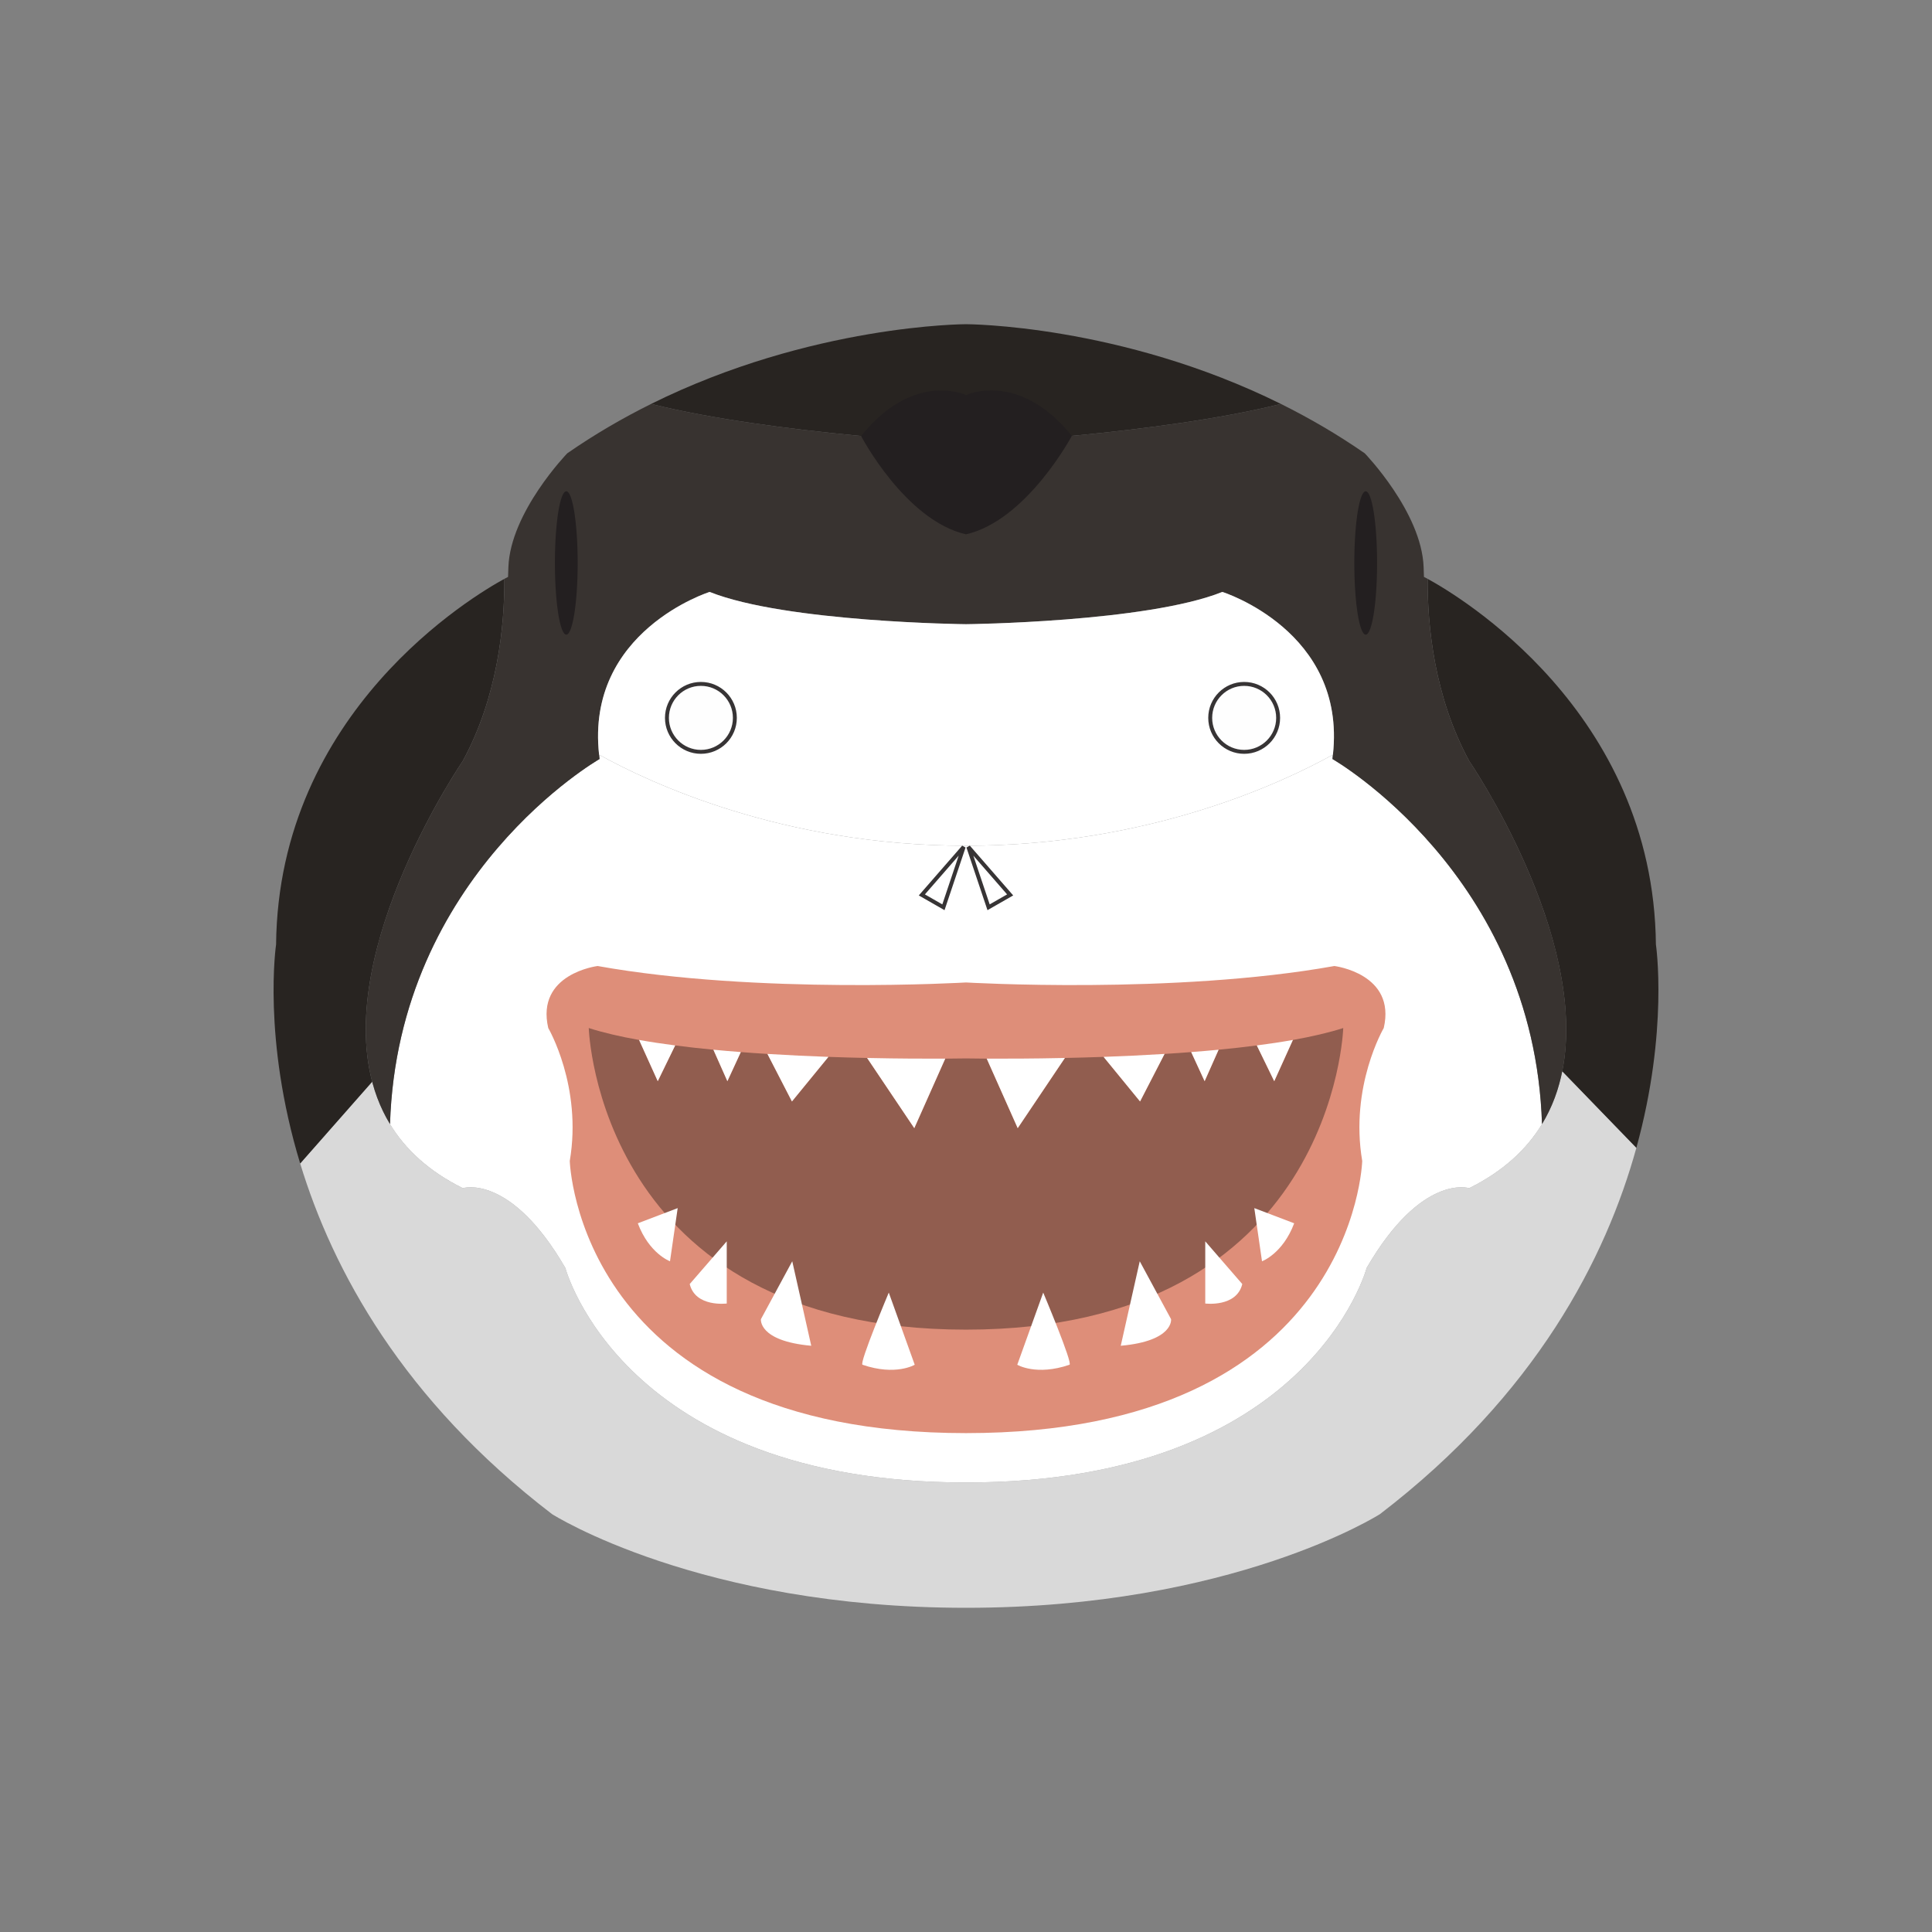 <?xml version="1.0" encoding="UTF-8"?>
<!DOCTYPE svg PUBLIC "-//W3C//DTD SVG 1.1//EN" "http://www.w3.org/Graphics/SVG/1.1/DTD/svg11.dtd">
<!-- Creator: CorelDRAW 2018 (64-Bit) -->
<svg xmlns="http://www.w3.org/2000/svg" xml:space="preserve" width="3.413in" height="3.413in" version="1.1" style="shape-rendering:geometricPrecision; text-rendering:geometricPrecision; image-rendering:optimizeQuality; fill-rule:evenodd; clip-rule:evenodd"
viewBox="0 0 3413.33 3413.33"
 xmlns:xlink="http://www.w3.org/1999/xlink">
 <rect x="0" y="0" width="3413.33" height="3413.33" fill="#808080" stroke="none"/>
 <defs>
  <style type="text/css">
   <![CDATA[
    .str1 {stroke:#373435;stroke-width:6.94;stroke-miterlimit:2.613}
    .str0 {stroke:#373435;stroke-width:6.94;stroke-miterlimit:2.613}
    .fil0 {fill:none}
    .fil8 {fill:#FEFEFE;fill-rule:nonzero}
    .fil7 {fill:#231F20;fill-rule:nonzero}
    .fil1 {fill:#282421;fill-rule:nonzero}
    .fil5 {fill:#383330;fill-rule:nonzero}
    .fil6 {fill:#915D4F;fill-rule:nonzero}
    .fil2 {fill:#D9D9D9;fill-rule:nonzero}
    .fil4 {fill:#DE8E79;fill-rule:nonzero}
    .fil3 {fill:white;fill-rule:nonzero}
   ]]>
  </style>
 </defs>
 <g id="Layer_x0020_1">
  <rect class="fil0" x="-0" y="-0" width="3413.33" height="3413.33"/>
  <g id="_1547907022016">
   <path class="fil1" d="M2925.55 1668.65c-4.12,-412.61 -349.7,-616.78 -403.33,-645.98 -0.35,83.14 11.78,208.3 73.44,321.69 0,0 212.3,310.24 164.31,548.48l130.99 135.28c57.32,-207.46 34.59,-359.48 34.59,-359.48z"/>
   <path class="fil2" d="M2759.98 1892.84c-16.69,82.83 -64.78,156.98 -164.31,206.33 0,0 -83.87,-26.84 -181.15,140.89 0,0 -100.65,379.09 -707.85,379.09 -607.21,0 -707.85,-379.09 -707.85,-379.09 -97.28,-167.73 -181.16,-140.89 -181.16,-140.89 -92.16,-45.7 -140.23,-112.67 -160.1,-188.1l-127.22 144.47c57.36,188.67 181.54,417.81 444.99,619.51 0,0 259.44,165.52 731.34,165.52 471.89,0 731.33,-165.52 731.33,-165.52 276.37,-211.58 399.49,-453.37 452.97,-646.93l-130.99 -135.28z"/>
   <path class="fil1" d="M817.65 1344.36c61.66,-113.39 73.79,-238.56 73.45,-321.69 -53.63,29.2 -399.22,233.37 -403.34,645.98 0,0 -24.72,165.57 42.57,386.89l127.22 -144.47c-63.3,-240.28 160.1,-566.7 160.1,-566.7z"/>
   <path class="fil3" d="M2354.13 1341c0.34,-2.62 0.49,-5.1 0.78,-7.67 -88.26,48.98 -325.1,160.87 -648.25,160.87 -323.16,0 -560,-111.89 -648.24,-160.87 0.27,2.56 0.42,5.05 0.78,7.67 0,0 -356.35,203.7 -370.17,645.01 27,44.41 68.43,83.32 128.62,113.16 0,0 83.88,-26.84 181.16,140.89 0,0 100.64,379.09 707.85,379.09 607.2,0 707.85,-379.09 707.85,-379.09 97.28,-167.73 181.15,-140.89 181.15,-140.89 60.2,-29.84 101.6,-68.75 128.63,-113.16 -13.82,-441.31 -370.17,-645.01 -370.17,-645.01z"/>
   <path class="fil4" d="M2357.47 1706.68c-282.72,50.8 -650.81,29.07 -650.81,29.07 0,0 -368.09,21.73 -650.81,-29.07 0,0 -109.58,13.4 -87.22,109.59 0,0 60.38,102.89 38.01,234.82 0,0 13.42,480.85 700.02,480.85 686.61,0 700.02,-480.85 700.02,-480.85 -22.37,-131.93 38.03,-234.82 38.03,-234.82 22.35,-96.19 -87.24,-109.59 -87.24,-109.59z"/>
   <path class="fil5" d="M2595.67 1344.36c-61.67,-113.39 -73.79,-238.56 -73.44,-321.69 -3.31,-1.8 -5.55,-2.96 -6.49,-3.43 -0.17,-4.99 -0.36,-10.6 -0.57,-17.07 -3.37,-97.3 -104.01,-201.28 -104.01,-201.28 -48.81,-33.86 -98.65,-62.68 -148.14,-87.25 -216.89,54.11 -556.35,70.46 -556.35,70.46 0,0 -339.46,-16.35 -556.33,-70.46 -49.51,24.57 -99.35,53.39 -148.15,87.25 0,0 -100.64,103.98 -104,201.28 -0.22,6.47 -0.42,12.09 -0.58,17.07 -0.94,0.46 -3.19,1.62 -6.49,3.43 0.34,83.14 -11.79,208.3 -73.45,321.69 0,0 -274.78,401.41 -128.62,641.65 13.81,-441.31 370.17,-645.01 370.17,-645.01 -0.36,-2.62 -0.51,-5.1 -0.78,-7.67 -24.06,-218.61 195.35,-287.55 195.35,-287.55 134.19,53.69 452.89,57.02 452.89,57.02 0,0 318.7,-3.33 452.9,-57.02 0,0 219.4,68.94 195.35,287.55 -0.29,2.56 -0.44,5.05 -0.78,7.67 0,0 356.35,203.7 370.17,645.01 146.15,-240.23 -128.63,-641.65 -128.63,-641.65z"/>
   <path class="fil6" d="M2284.2 1837.33l-32.96 72.85 -30.78 -63.17c-21.87,2.86 -44.49,5.35 -67.52,7.56l-24.7 55.61 -23.74 -51.45c-15.67,1.23 -31.37,2.31 -47.04,3.28l-43.29 83.96 -64.44 -78.75c-23.75,0.84 -46.67,1.46 -68.37,1.93 -31.25,46.49 -83.35,124 -83.35,124l-54.72 -122.83c-23.21,-0.15 -36.64,-0.39 -36.64,-0.39 0,0 -13.43,0.24 -36.66,0.39l-54.69 122.83c0,0 -52.11,-77.5 -83.35,-124 -21.69,-0.46 -44.62,-1.09 -68.37,-1.93l-64.44 78.75 -43.29 -83.96c-15.68,-0.97 -31.38,-2.05 -47.04,-3.28l-23.74 51.45 -24.72 -55.61c-23.01,-2.22 -45.64,-4.7 -67.52,-7.56l-30.77 63.17 -32.96 -72.85c-33.25,-5.93 -63.48,-12.88 -88.93,-21.06 0,0 15.67,532.84 666.48,532.84 650.81,0 666.48,-532.84 666.48,-532.84 -25.44,8.18 -55.67,15.13 -88.93,21.06z"/>
   <path class="fil3" d="M2354.91 1333.33c24.04,-218.61 -195.35,-287.55 -195.35,-287.55 -134.19,53.69 -452.9,57.02 -452.9,57.02 0,0 -318.7,-3.33 -452.89,-57.02 0,0 -219.42,68.94 -195.35,287.55 88.24,48.98 325.08,160.87 648.24,160.87 323.15,0 560,-111.89 648.25,-160.87z"/>
   <path class="fil7" d="M1020.61 994.63c0,69.93 -9,126.64 -20.12,126.64 -11.12,0 -20.13,-56.71 -20.13,-126.64 0,-69.94 9.01,-126.66 20.13,-126.66 11.12,0 20.12,56.72 20.12,126.66z"/>
   <path class="fil8 str0" d="M1298.31 1268.31c0,33.13 -26.86,60.02 -60.01,60.02 -33.15,0 -59.99,-26.89 -59.99,-60.02 0,-33.17 26.85,-60.03 59.99,-60.03 33.15,0 60.01,26.86 60.01,60.03z"/>
   <path class="fil3" d="M1433.26 2377.61l-33.56 -149.28 -55.36 102.32c0,0 -5.03,38.56 88.92,46.96z"/>
   <path class="fil3" d="M1523.83 2411.15c-6.36,-2.15 46.41,-127.48 46.41,-127.48l45.83 127.48c0,0 -33.54,20.15 -92.24,0z"/>
   <path class="fil3" d="M1218.55 2268.57l65.42 -75.47 0 109.87c0,0 -55.35,7.06 -65.42,-34.39z"/>
   <path class="fil3" d="M1126.85 2161.23l70.44 -26.82 -13.59 93.92c0,0 -36.73,-13.43 -56.85,-67.1z"/>
   <path class="fil7" d="M2392.71 994.63c0,69.93 9,126.64 20.13,126.64 11.12,0 20.11,-56.71 20.11,-126.64 0,-69.94 -9,-126.66 -20.11,-126.66 -11.13,0 -20.13,56.72 -20.13,126.66z"/>
   <path class="fil1" d="M2263.01 713.64c-283.91,-140.83 -556.35,-140.87 -556.35,-140.87 0,0 -272.45,0.04 -556.33,140.87 216.87,54.11 556.33,70.46 556.33,70.46 0,0 339.46,-16.35 556.35,-70.46z"/>
   <path class="fil3" d="M2057.47 1862.01c-36.69,2.28 -73.07,3.98 -107.74,5.21l64.44 78.75 43.29 -83.96z"/>
   <path class="fil3" d="M2152.95 1854.57c-16,1.54 -32.19,2.93 -48.44,4.16l23.74 51.45 24.7 -55.61z"/>
   <path class="fil3" d="M1881.37 1869.15c-57.94,1.26 -106.87,1.31 -138.07,1.17l54.72 122.83c0,0 52.1,-77.5 83.35,-124z"/>
   <path class="fil3" d="M2284.2 1837.33c-20.22,3.6 -41.59,6.81 -63.74,9.68l30.78 63.17 32.96 -72.85z"/>
   <path class="fil3" d="M1308.82 1858.73c-16.25,-1.24 -32.45,-2.63 -48.45,-4.16l24.72 55.61 23.74 -51.45z"/>
   <path class="fil3" d="M1670 1870.32c-31.19,0.15 -80.1,0.09 -138.05,-1.17 31.25,46.49 83.35,124 83.35,124l54.69 -122.83z"/>
   <path class="fil3" d="M1192.84 1847c-22.13,-2.87 -43.5,-6.08 -63.73,-9.68l32.96 72.85 30.77 -63.17z"/>
   <path class="fil3" d="M1463.58 1867.22c-34.67,-1.23 -71.04,-2.94 -107.72,-5.21l43.29 83.96 64.44 -78.75z"/>
   <path class="fil3" d="M1980.07 2377.61l33.56 -149.28 55.35 102.32c0,0 5.03,38.56 -88.91,46.96z"/>
   <path class="fil3" d="M1889.5 2411.15c6.35,-2.15 -46.41,-127.48 -46.41,-127.48l-45.84 127.48c0,0 33.54,20.15 92.26,0z"/>
   <path class="fil3" d="M2194.77 2268.57l-65.41 -75.47 0 109.87c0,0 55.34,7.06 65.41,-34.39z"/>
   <path class="fil3" d="M2286.47 2161.23l-70.45 -26.82 13.61 93.92c0,0 36.7,-13.43 56.84,-67.1z"/>
   <path class="fil7" d="M1706.66 698.02c0,0 -91.42,-44.04 -185.36,72.25 0,0 78,149.16 185.36,173.76 107.35,-24.61 186.98,-173.91 186.98,-173.91 -93.94,-116.31 -186.98,-72.1 -186.98,-72.1z"/>
   <path class="fil8 str0" d="M2258.13 1268.31c0,33.13 -26.86,60.02 -60.02,60.02 -33.14,0 -59.99,-26.89 -59.99,-60.02 0,-33.17 26.85,-60.03 59.99,-60.03 33.16,0 60.02,26.86 60.02,60.03z"/>
   <g>
    <polygon class="fil0 str1" points="1702.57,1496.27 1684.67,1549.59 1666.78,1602.91 1647.72,1592 1628.67,1581.08 1665.62,1538.67 "/>
    <polygon class="fil0 str1" points="1710.77,1496.27 1728.66,1549.59 1746.56,1602.91 1765.61,1592 1784.67,1581.08 1747.72,1538.67 "/>
   </g>
  </g>
 </g>
</svg>
